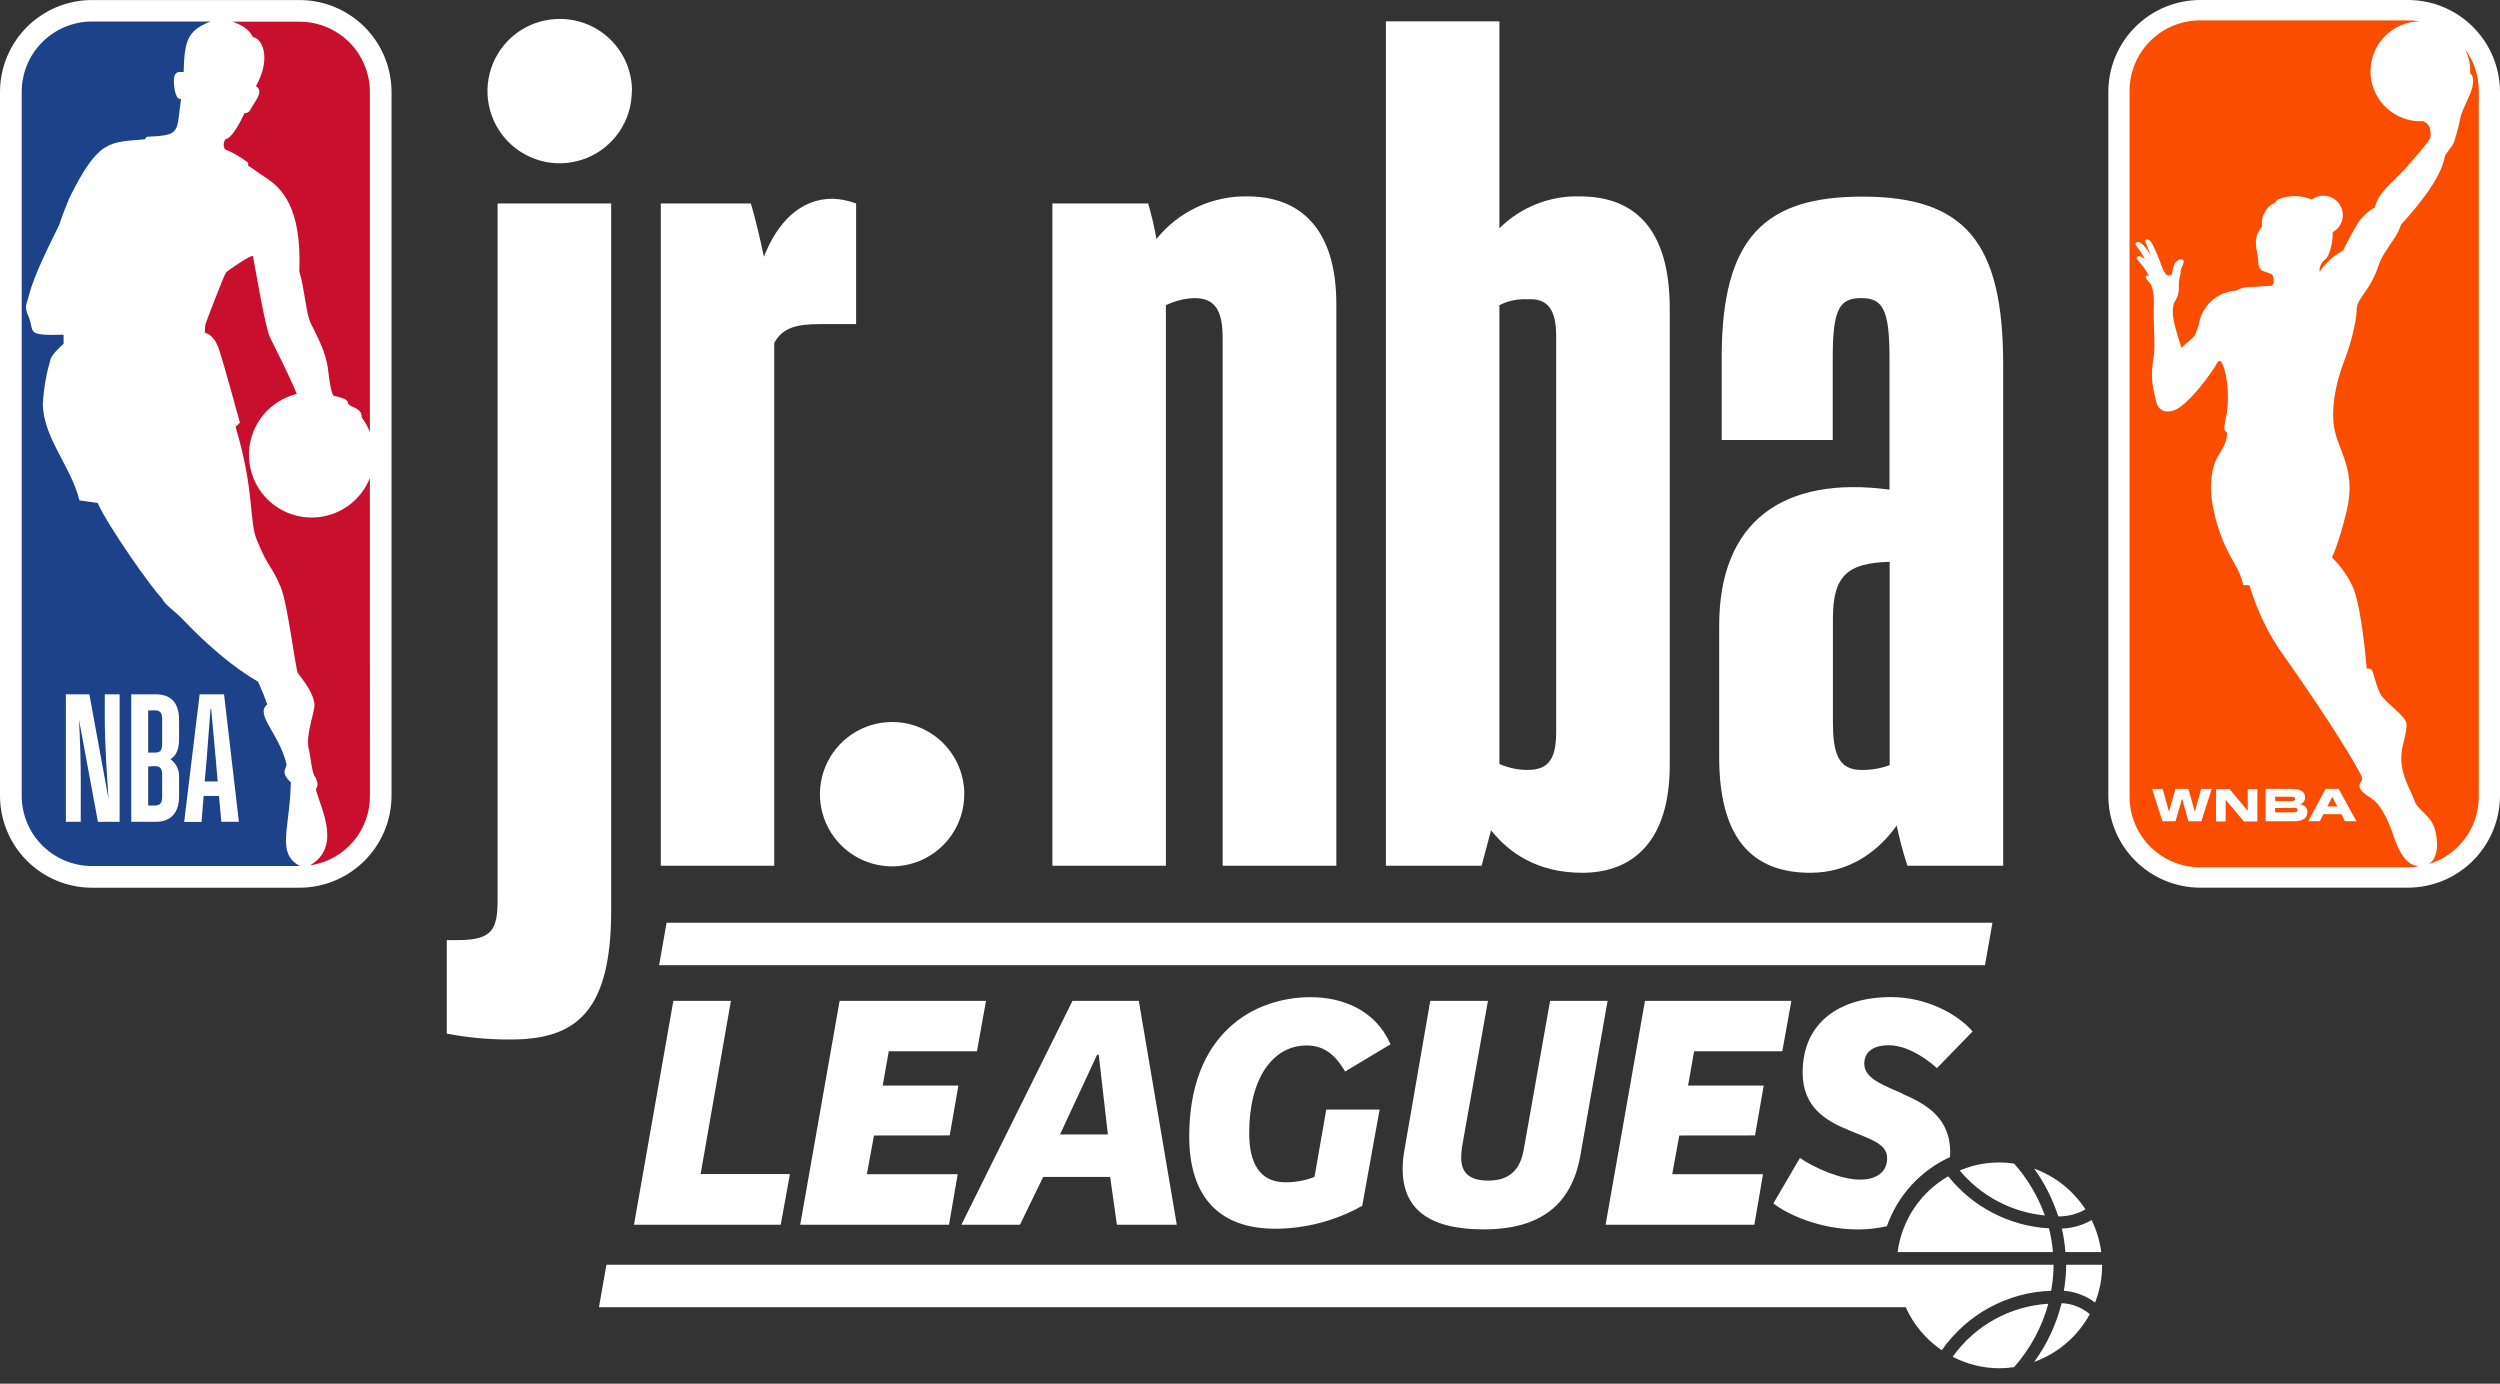 <svg width="159" height="88" viewBox="0 0 159 88" fill="none" xmlns="http://www.w3.org/2000/svg">
<rect x="0" y="0" width="159" height="88" fill="#333333" stroke="none"/>
<path d="M74.15 19.409V55.059H66.932V12.941H73.024C73.241 13.684 73.417 14.437 73.551 15.199C74.246 14.334 75.13 13.64 76.135 13.171C77.14 12.701 78.239 12.469 79.348 12.491C82.661 12.491 84.991 14.52 84.991 19.334V55.059H77.761V21.515C77.761 19.784 77.311 18.959 75.956 18.959C75.33 18.984 74.715 19.137 74.15 19.409Z" fill="white"/>
<path d="M98.972 46.56V21.366C98.972 19.709 98.445 18.959 97.167 19.033C96.543 18.998 95.92 19.127 95.362 19.409V48.589C95.93 48.839 96.545 48.968 97.167 48.967C98.519 48.967 98.972 48.216 98.972 46.56ZM94.832 52.804L94.23 55.059H88.143V1.358H95.362V14.52C96.032 13.852 96.832 13.328 97.712 12.979C98.592 12.631 99.533 12.464 100.479 12.491C103.938 12.491 106.196 14.523 106.196 19.635V48.666C106.196 53.403 103.938 55.509 100.628 55.509C97.769 55.509 95.966 54.234 94.832 52.804" fill="white"/>
<path d="M120.183 48.666V35.731C117.475 35.805 116.573 36.633 116.573 39.341V45.884C116.573 47.841 116.874 48.967 118.375 48.967C118.991 48.979 119.604 48.877 120.183 48.666M120.63 52.503C119.504 54.082 117.699 55.509 115.137 55.509C111.378 55.509 109.34 53.257 109.34 48.136V39.791C109.34 33.166 113.401 30.24 120.172 31.14V22.718C120.172 19.635 119.719 18.959 118.364 18.959C117.009 18.959 116.562 19.635 116.562 22.718V27.985H109.5V22.718C109.5 15.047 112.286 12.505 118.452 12.505C124.997 12.505 127.402 15.436 127.402 23.185V55.059H121.309C121.036 54.22 120.81 53.367 120.63 52.503" fill="white"/>
<path d="M38.87 57.916C38.87 64.384 36.612 66.112 32.477 66.112C31.114 66.12 29.754 65.995 28.416 65.739V59.791H29.092C31.348 59.791 31.648 59.111 31.648 57.157V12.941H38.87V57.916Z" fill="white"/>
<path d="M40.184 5.791C40.184 6.7 39.915 7.589 39.41 8.344C38.905 9.1 38.188 9.689 37.348 10.036C36.508 10.383 35.584 10.474 34.693 10.296C33.802 10.117 32.984 9.679 32.342 9.035C31.701 8.392 31.264 7.572 31.089 6.681C30.913 5.789 31.006 4.865 31.356 4.027C31.706 3.188 32.297 2.472 33.054 1.969C33.812 1.467 34.701 1.2 35.61 1.204C36.212 1.203 36.809 1.322 37.366 1.552C37.922 1.783 38.428 2.12 38.855 2.547C39.281 2.973 39.618 3.479 39.849 4.035C40.079 4.592 40.198 5.189 40.197 5.791" fill="white"/>
<path d="M61.328 50.51C61.328 51.418 61.059 52.306 60.555 53.06C60.05 53.815 59.333 54.404 58.495 54.751C57.656 55.099 56.733 55.19 55.842 55.013C54.952 54.835 54.134 54.398 53.492 53.756C52.85 53.114 52.413 52.296 52.236 51.406C52.058 50.515 52.149 49.592 52.497 48.753C52.844 47.915 53.433 47.198 54.188 46.693C54.942 46.189 55.83 45.92 56.738 45.92C57.341 45.919 57.938 46.038 58.495 46.268C59.052 46.499 59.558 46.837 59.985 47.263C60.411 47.69 60.749 48.196 60.98 48.753C61.21 49.31 61.329 49.907 61.328 50.51" fill="white"/>
<path d="M42.028 55.059V12.941H47.755C47.982 13.692 48.283 14.895 48.584 16.325C49.412 14.219 50.842 12.64 52.948 12.64C53.461 12.659 53.968 12.761 54.449 12.941V20.612H52.172C50.668 20.612 49.765 20.836 49.24 21.816V55.059H42.028Z" fill="white"/>
<path d="M19.063 0.003H5.844C4.294 0.004 2.809 0.621 1.713 1.716C0.618 2.812 0.001 4.297 0 5.847V50.61C0.001 52.16 0.616 53.646 1.712 54.743C2.808 55.84 4.294 56.457 5.844 56.459H19.047C20.598 56.457 22.085 55.84 23.183 54.744C24.28 53.647 24.898 52.161 24.902 50.61V5.847C24.899 4.297 24.282 2.812 23.186 1.717C22.09 0.621 20.605 0.005 19.055 0.003" fill="white"/>
<path d="M15.784 10.354V10.542C16.187 10.78 16.391 10.97 16.797 11.229C17.877 11.911 19.204 13.117 19.036 17.272C19.337 18.177 19.472 19.961 19.751 20.532C20.303 21.636 20.687 22.368 20.855 23.419C20.855 23.419 21.015 25.056 21.228 25.172C22.332 25.426 22.02 25.534 22.183 25.724C22.346 25.915 23.011 25.94 23.011 26.552C23.224 26.839 23.396 27.153 23.524 27.485V5.847C23.524 4.663 23.053 3.528 22.217 2.691C21.381 1.854 20.247 1.382 19.064 1.38H14.793C15.478 1.623 15.864 1.913 16.09 2.368C16.643 2.415 17.299 3.652 16.278 5.477C16.731 5.778 16.378 6.23 16.052 6.752C15.955 6.92 15.853 7.216 15.549 7.199C15.163 8.027 14.694 8.806 14.34 8.855C14.272 8.948 14.233 9.059 14.228 9.175C14.224 9.29 14.254 9.404 14.316 9.501C14.843 9.714 15.338 10.002 15.784 10.354" fill="#C8102E"/>
<path d="M23.524 30.403C23.271 31.039 22.859 31.598 22.328 32.028C21.796 32.459 21.163 32.745 20.488 32.859C19.814 32.974 19.122 32.913 18.478 32.682C17.834 32.452 17.26 32.06 16.812 31.544C16.363 31.028 16.055 30.405 15.917 29.735C15.779 29.065 15.815 28.371 16.023 27.72C16.23 27.068 16.602 26.481 17.102 26.014C17.602 25.548 18.214 25.218 18.878 25.056C18.417 23.908 17.451 22.045 17.162 21.435C16.872 20.825 16.231 17.04 16.09 16.292C16.06 16.126 14.373 17.269 14.371 17.338C14.271 17.435 13.104 20.482 13.057 20.651C13.038 20.82 13.028 20.991 13.029 21.161C13.029 21.161 13.603 21.233 13.934 22.232C14.266 23.232 15.257 26.881 15.257 26.881C15.171 26.975 15.079 27.063 14.981 27.143C16.237 31.356 15.809 33.169 16.361 34.403C17.07 36.145 17.261 35.916 17.868 37.379C18.307 38.444 18.793 42.624 18.956 42.825C19.635 43.686 20.002 44.36 20.002 44.843C20.002 45.326 19.425 46.775 19.635 47.617C19.762 48.111 19.828 49.221 20.06 49.431C20.06 49.431 20.272 49.848 20.168 50.035C20.137 50.099 20.076 50.193 20.104 50.27C20.477 51.592 21.686 53.858 19.731 55.029H19.77C20.822 54.866 21.78 54.33 22.47 53.519C23.16 52.709 23.535 51.677 23.527 50.612L23.524 30.403Z" fill="#C8102E"/>
<path d="M18.495 49.751C17.777 49.111 18.257 48.837 18.219 48.586C17.747 46.632 16.193 45.447 16.996 44.801C16.826 44.307 16.63 43.823 16.408 43.35C13.995 41.958 11.936 39.7 11.594 39.364C11.171 38.903 10.445 38.439 10.31 38.063C9.728 37.528 6.876 33.481 6.211 31.99L5.054 31.825C4.527 29.674 2.769 27.872 2.725 25.713C2.775 24.726 2.946 23.748 3.232 22.801C3.37 22.445 4.044 21.865 4.044 21.865V21.288C1.518 21.36 2.247 21.103 1.811 20.121C1.504 19.442 1.725 19.293 1.833 18.82C2.172 17.427 3.299 15.282 3.765 14.307C3.909 13.813 4.397 12.626 4.397 12.626C6.28 8.795 6.981 9.076 9.217 8.858L9.327 8.701C11.566 8.604 11.202 8.425 11.517 6.277C11.191 6.415 11.094 5.601 11.094 5.601C10.915 4.372 11.434 4.604 11.679 4.58C11.732 2.562 11.939 1.927 13.396 1.369H5.847C5.259 1.369 4.677 1.486 4.135 1.711C3.592 1.937 3.099 2.267 2.684 2.683C2.269 3.099 1.941 3.593 1.717 4.136C1.493 4.68 1.379 5.262 1.38 5.849V50.609C1.38 51.795 1.851 52.931 2.689 53.77C3.527 54.608 4.664 55.079 5.849 55.079H19.066C17.553 54.25 18.445 52.705 18.497 49.751" fill="#1D428A"/>
<path d="M8.348 52.266V44.161H9.918C10.829 44.161 11.389 44.65 11.389 45.784V46.988C11.389 47.725 11.166 48.092 10.837 48.282C11.024 48.417 11.174 48.597 11.27 48.806C11.367 49.015 11.408 49.245 11.389 49.475V50.654C11.389 51.758 10.796 52.266 9.918 52.266H8.348ZM9.424 48.749V51.233H9.841C10.211 51.233 10.313 51.04 10.313 50.656V49.276C10.313 48.881 10.189 48.724 9.827 48.724L9.424 48.749ZM9.424 45.188V47.866H9.827C10.211 47.866 10.313 47.728 10.313 47.286V45.729C10.313 45.356 10.2 45.177 9.841 45.177L9.424 45.188ZM13.929 50.62H12.952L12.817 52.277H11.713L12.698 44.161H14.249L15.193 52.266H14.078L13.929 50.62ZM13.443 45.072H13.391C13.322 46.047 13.187 47.761 13.142 48.307L13.018 49.701H13.846L13.725 48.307C13.678 47.755 13.521 46.057 13.43 45.072M5.134 52.266H4.19V44.161H5.684L6.901 50.803C6.799 49.213 6.664 47.294 6.664 45.66V44.161H7.608V52.266H6.228L5.024 45.773C5.104 47.272 5.137 48.465 5.137 49.712L5.134 52.266Z" fill="white"/>
<path d="M153.153 0H139.934C138.384 0.001 136.899 0.618 135.803 1.713C134.708 2.809 134.091 4.294 134.09 5.844V50.604C134.09 52.155 134.705 53.642 135.801 54.739C136.897 55.836 138.383 56.454 139.934 56.456H153.145C154.697 56.453 156.184 55.836 157.281 54.739C158.378 53.642 158.996 52.155 159 50.604V5.844C158.997 4.294 158.38 2.809 157.284 1.714C156.188 0.618 154.703 0.002 153.153 0" fill="white"/>
<path d="M156.775 3.119C157.019 3.605 157.133 4.145 157.106 4.687C157.291 4.773 157.349 5.115 157.228 5.592C157.079 6.169 156.618 6.915 156.494 7.434C156.388 7.971 156.249 8.501 156.08 9.021C155.917 9.429 155.55 9.708 155.489 9.973C155.428 10.238 155.301 10.915 154.445 12.148C153.912 12.899 153.329 13.614 152.701 14.288C152.611 14.582 152.478 14.861 152.306 15.116C151.754 15.944 151.417 16.41 151.274 16.899C151.086 17.473 150.812 18.016 150.462 18.508C150.098 19.03 149.888 19.306 149.882 19.704C149.882 20.559 149.377 22.238 149.118 22.892C148.455 24.581 148.232 26.279 148.497 27.419C148.814 28.816 149.855 29.994 149.242 32.523C148.734 34.627 148.312 35.455 148.312 35.455C148.898 36.022 149.367 36.7 149.692 37.448C150.244 38.922 150.52 42.513 150.52 42.513C150.62 42.513 150.719 42.529 150.813 42.563C150.937 42.612 151.116 43.692 151.431 44.2C151.746 44.708 152.985 45.519 153.051 46.013C153.118 46.507 152.775 47.302 152.742 47.921C152.722 48.087 152.717 48.255 152.726 48.423C152.786 49.491 153.402 50.411 153.554 50.907C153.728 51.487 154.614 51.874 154.854 52.721C155.058 53.441 155.13 54.543 154.465 54.96C155.384 54.683 156.191 54.117 156.764 53.347C157.338 52.576 157.648 51.642 157.65 50.681V5.78C157.653 4.822 157.346 3.889 156.775 3.119M153.739 55.12C153.556 55.145 153.371 55.158 153.187 55.158H139.937C139.347 55.16 138.763 55.046 138.218 54.822C137.673 54.598 137.177 54.268 136.76 53.852C136.342 53.436 136.011 52.942 135.784 52.398C135.558 51.854 135.441 51.27 135.44 50.681V5.78C135.44 4.592 135.912 3.452 136.752 2.611C137.592 1.771 138.732 1.298 139.92 1.297H153.17C153.414 1.298 153.658 1.318 153.899 1.358C153.108 1.368 152.35 1.673 151.772 2.213C151.195 2.752 150.839 3.488 150.774 4.276C150.71 5.064 150.941 5.847 151.424 6.474C151.906 7.1 152.604 7.524 153.383 7.663C153.62 7.704 153.86 7.718 154.1 7.704C154.215 7.749 154.319 7.814 154.41 7.897C154.496 8.029 154.553 8.177 154.577 8.332C154.601 8.487 154.592 8.646 154.55 8.797C154.445 9.048 153.805 9.772 153.09 10.594C152.375 11.417 152.105 11.508 151.456 12.328C151.262 12.582 151.119 12.872 151.036 13.181C150.626 13.422 150.272 13.747 149.998 14.136C149.641 14.714 149.317 15.311 149.027 15.925C148.772 16.07 148.528 16.234 148.298 16.416C148.005 16.672 147.744 16.963 147.522 17.283C147.512 17.126 147.541 16.969 147.609 16.828C147.677 16.686 147.78 16.564 147.909 16.474C148.094 16.325 148.381 15.593 148.361 14.763C148.51 14.681 148.64 14.571 148.744 14.437C148.848 14.303 148.923 14.15 148.965 13.986C149.007 13.822 149.015 13.651 148.988 13.484C148.961 13.316 148.9 13.157 148.809 13.014C148.718 12.872 148.598 12.749 148.457 12.655C148.317 12.561 148.158 12.496 147.992 12.466C147.825 12.435 147.654 12.44 147.49 12.478C147.325 12.517 147.17 12.588 147.034 12.69C146.467 12.458 145.842 12.412 145.248 12.557C145.005 12.609 144.767 12.712 144.712 12.886C144.436 12.991 144.206 13.193 144.066 13.454C143.754 13.954 143.898 14.255 143.845 14.437C143.804 14.575 143.293 14.903 143.539 15.983C143.636 16.422 143.619 16.744 143.655 16.905C143.668 16.985 143.704 17.06 143.758 17.121C143.812 17.181 143.883 17.225 143.961 17.247C144.077 17.294 144.179 17.327 144.301 17.368C144.475 17.421 144.555 17.471 144.577 17.625C144.586 17.664 144.593 17.704 144.596 17.744C144.604 17.831 144.604 17.919 144.596 18.006C144.59 18.041 144.576 18.074 144.556 18.102C144.535 18.131 144.508 18.155 144.478 18.172L143.282 18.249C142.907 18.226 142.532 18.308 142.2 18.486C141.625 18.522 141.079 18.752 140.652 19.139C140.224 19.525 139.941 20.046 139.848 20.615C139.782 20.868 139.69 21.114 139.572 21.349C139.484 21.517 139.064 21.774 138.744 22.125C138.523 21.432 138.225 20.554 138.192 19.949V19.789C138.184 19.591 138.219 19.394 138.297 19.212C138.496 18.921 138.594 18.571 138.573 18.219C138.564 17.967 138.596 17.715 138.667 17.473C138.714 17.288 138.667 17.161 138.761 16.99C138.831 16.879 138.874 16.752 138.885 16.62C138.849 16.471 138.661 16.471 138.548 16.529C138.45 16.594 138.367 16.68 138.307 16.781C138.246 16.881 138.209 16.994 138.198 17.112C138.145 17.269 138.159 17.446 138.073 17.495C138.02 17.522 137.959 17.53 137.9 17.519C137.842 17.508 137.788 17.479 137.748 17.435C137.654 17.315 137.578 17.183 137.521 17.043C137.346 16.517 137.134 16.004 136.886 15.508C136.812 15.403 136.74 15.279 136.61 15.232C136.522 15.199 136.395 15.284 136.442 15.381C136.555 15.657 136.682 15.933 136.773 16.209C136.667 16.027 136.545 15.854 136.409 15.693C136.314 15.57 136.193 15.469 136.056 15.397C136.035 15.388 136.012 15.383 135.989 15.382C135.966 15.381 135.944 15.385 135.922 15.393C135.901 15.401 135.881 15.414 135.865 15.43C135.849 15.446 135.835 15.465 135.826 15.486C135.807 15.555 135.865 15.616 135.898 15.674C136.1 15.932 136.276 16.209 136.423 16.502C136.33 16.407 136.215 16.337 136.089 16.297C136.054 16.287 136.017 16.288 135.983 16.3C135.949 16.312 135.919 16.334 135.898 16.364C135.894 16.395 135.897 16.427 135.907 16.457C135.917 16.488 135.934 16.515 135.956 16.538C136.119 16.709 136.267 16.894 136.401 17.09C136.5 17.244 136.594 17.401 136.69 17.553C136.61 17.504 136.459 17.517 136.467 17.639C136.539 17.857 136.784 17.973 136.839 18.205C137.024 18.693 136.991 19.196 136.975 19.795C136.958 20.394 137.082 21.987 136.975 22.713C136.79 23.844 136.828 24.294 137.138 25.567C137.32 26.309 138.073 26.298 138.634 25.904C139.57 25.236 140.525 23.82 140.745 23.521C140.922 23.281 141.041 22.903 141.223 22.956C141.554 23.306 141.836 24.888 141.623 26.282C141.543 26.602 141.488 26.928 141.458 27.256C141.488 27.425 141.645 27.496 141.643 27.532C141.615 28.567 140.941 28.81 140.729 29.901C140.516 30.991 140.627 31.753 140.875 32.846C141.135 33.895 141.549 34.9 142.104 35.827C142.367 36.254 142.559 36.72 142.675 37.208L143.067 37.221C143.491 38.666 144.129 40.038 144.961 41.293C148.593 46.425 149.849 48.707 150.131 49.229C150.382 49.682 150.059 49.709 150.059 49.955C150.059 50.201 150.244 50.413 150.857 50.803C151.47 51.192 152.011 52.459 152.237 53.182C152.444 53.811 152.889 54.962 153.736 55.081" fill="#FA4D00"/>
<path d="M138.783 50.783L138.36 52.233H137.532L136.873 50.176H137.546L137.949 51.628L138.355 50.176H139.183L139.589 51.628L139.992 50.176H140.663L140.008 52.233H139.18L138.783 50.783ZM142.957 51.567V50.187H143.569V52.244H142.714L141.552 50.863V52.244H140.939V50.187H141.803L142.957 51.567ZM146.747 51.658C146.747 52.07 146.404 52.233 145.888 52.233H144.094V50.173H145.728C146.28 50.173 146.603 50.322 146.603 50.725C146.604 50.819 146.575 50.91 146.521 50.986C146.467 51.062 146.39 51.12 146.302 51.151C146.302 51.151 146.288 51.151 146.288 51.164C146.288 51.178 146.288 51.164 146.302 51.164C146.426 51.17 146.542 51.224 146.627 51.314C146.711 51.404 146.757 51.524 146.755 51.647M145.974 50.819C145.974 50.723 145.902 50.673 145.725 50.673H144.698V50.949H145.725C145.902 50.949 145.974 50.894 145.974 50.808M144.698 51.388V51.664H145.902C146.068 51.664 146.126 51.606 146.126 51.512C146.126 51.418 146.068 51.377 145.902 51.377L144.698 51.388ZM148.919 51.785H147.765L147.536 52.23H146.805L147.909 50.17H148.737L149.869 52.23H149.137L148.919 51.785ZM148.016 51.291H148.657L148.331 50.681L148.016 51.291Z" fill="white"/>
<path d="M68.21 63.655L61.146 77.891H64.87L66.347 74.854H70.606L71.034 77.891H74.843L72.428 63.655H68.21ZM67.418 72.152L69.775 67.081H69.88L70.46 72.152H67.418ZM46.486 63.655H42.825L40.322 77.891H49.654L50.24 74.669H44.559L46.486 63.655ZM60.401 72.213L60.953 69.044H56.139L56.525 66.86H62.134L62.711 63.655H53.4L50.894 77.891H60.357L60.909 74.68H55.134L55.584 72.218L60.401 72.213ZM111.62 72.213L112.172 69.044H107.361L107.745 66.86H113.354L113.931 63.655H104.62L102.116 77.891H111.576L112.128 74.68H106.353L106.803 72.218L111.62 72.213ZM121.006 69.557C119.766 69.005 118.568 68.594 118.568 67.652C118.568 66.797 119.294 66.477 120.109 66.477C121.113 66.477 122.226 67.076 123.192 67.931L125.458 65.599C124.453 64.442 122.463 63.415 120.28 63.415C116.984 63.415 114.648 65.041 114.648 68.21C114.648 70.435 116.147 71.293 117.561 71.87C118.803 72.406 120.023 72.698 120.023 73.645C120.023 74.653 119.209 75.025 118.289 75.025C117.089 75.025 115.336 74.255 114.477 73.645L112.788 76.535C113.577 77.179 115.697 78.192 118.138 78.192C118.766 78.196 119.393 78.127 120.006 77.987C120.345 77.022 120.874 76.136 121.563 75.381C122.253 74.626 123.087 74.017 124.017 73.593C124.017 73.488 124.034 73.386 124.034 73.278C124.034 71.073 122.449 70.195 121.014 69.574L121.006 69.557ZM83.089 66.493C84.049 66.493 84.822 66.899 85.548 68.149L88.438 66.416C87.475 64.207 85.336 63.421 83.365 63.421C79.704 63.421 75.635 65.753 75.635 72.282C75.635 76.262 77.689 78.147 81.093 78.147C83.035 78.143 84.945 77.641 86.638 76.69L87.743 70.57H84.35L83.602 74.852C83.016 75.082 82.391 75.198 81.761 75.194C80.132 75.194 79.448 73.996 79.448 72.066C79.448 68.525 80.991 66.493 83.089 66.493ZM98.586 63.655L96.913 73.096C96.678 74.476 95.93 75.086 94.647 75.086C93.595 75.086 92.91 74.7 92.932 73.587C92.937 73.387 92.952 73.187 92.977 72.988L94.633 63.655H90.964L89.335 73.074C89.254 73.49 89.212 73.914 89.209 74.338C89.209 76.883 90.865 78.189 94.368 78.189C97.956 78.189 99.955 76.626 100.51 73.496L102.243 63.655H98.586Z" fill="white"/>
<path d="M133.025 77.598C132.449 77.929 131.8 78.114 131.137 78.137C131.247 78.629 131.322 79.129 131.36 79.633H133.64C133.548 78.925 133.34 78.238 133.025 77.598V77.598ZM129.373 74.324C130.039 75.25 130.556 76.275 130.905 77.361C131.511 77.372 132.108 77.217 132.633 76.914C131.856 75.719 130.712 74.81 129.373 74.324ZM123.907 74.813C123.036 75.314 122.292 76.01 121.734 76.846C121.176 77.682 120.818 78.636 120.688 79.633H130.568C130.525 79.123 130.44 78.618 130.314 78.123C129.074 78.052 127.862 77.72 126.758 77.15C125.654 76.58 124.683 75.783 123.907 74.813V74.813ZM130.052 77.297C129.614 76.086 128.951 74.969 128.097 74.004C126.926 73.827 125.728 73.979 124.638 74.443C125.997 76.071 127.942 77.098 130.052 77.303V77.297Z" fill="white"/>
<path d="M126.245 61.386H41.92L42.395 58.687H126.72L126.245 61.386Z" fill="white"/>
<path d="M130.452 82.092C130.551 81.558 130.604 81.016 130.609 80.472C130.609 80.472 130.609 80.45 130.609 80.439H38.569L38.094 83.138H121.202C121.699 84.245 122.494 85.192 123.498 85.874C124.283 84.746 125.321 83.817 126.528 83.161C127.735 82.504 129.079 82.138 130.452 82.092V82.092ZM133.698 80.436H131.41C131.41 80.436 131.41 80.458 131.41 80.469C131.405 81.013 131.355 81.556 131.261 82.092C131.981 82.149 132.67 82.408 133.248 82.84C133.545 82.085 133.697 81.281 133.698 80.469C133.698 80.469 133.698 80.45 133.698 80.439V80.436ZM129.373 86.617C130.885 86.072 132.144 84.992 132.911 83.58C132.409 83.153 131.777 82.907 131.117 82.882C130.783 84.229 130.191 85.498 129.373 86.619V86.617ZM124.189 86.291C125.108 86.769 126.128 87.02 127.164 87.022C127.476 87.019 127.786 86.996 128.095 86.951C129.12 85.791 129.866 84.412 130.275 82.92C129.073 82.991 127.903 83.331 126.849 83.914C125.796 84.498 124.887 85.31 124.189 86.291V86.291Z" fill="white"/>
</svg>
